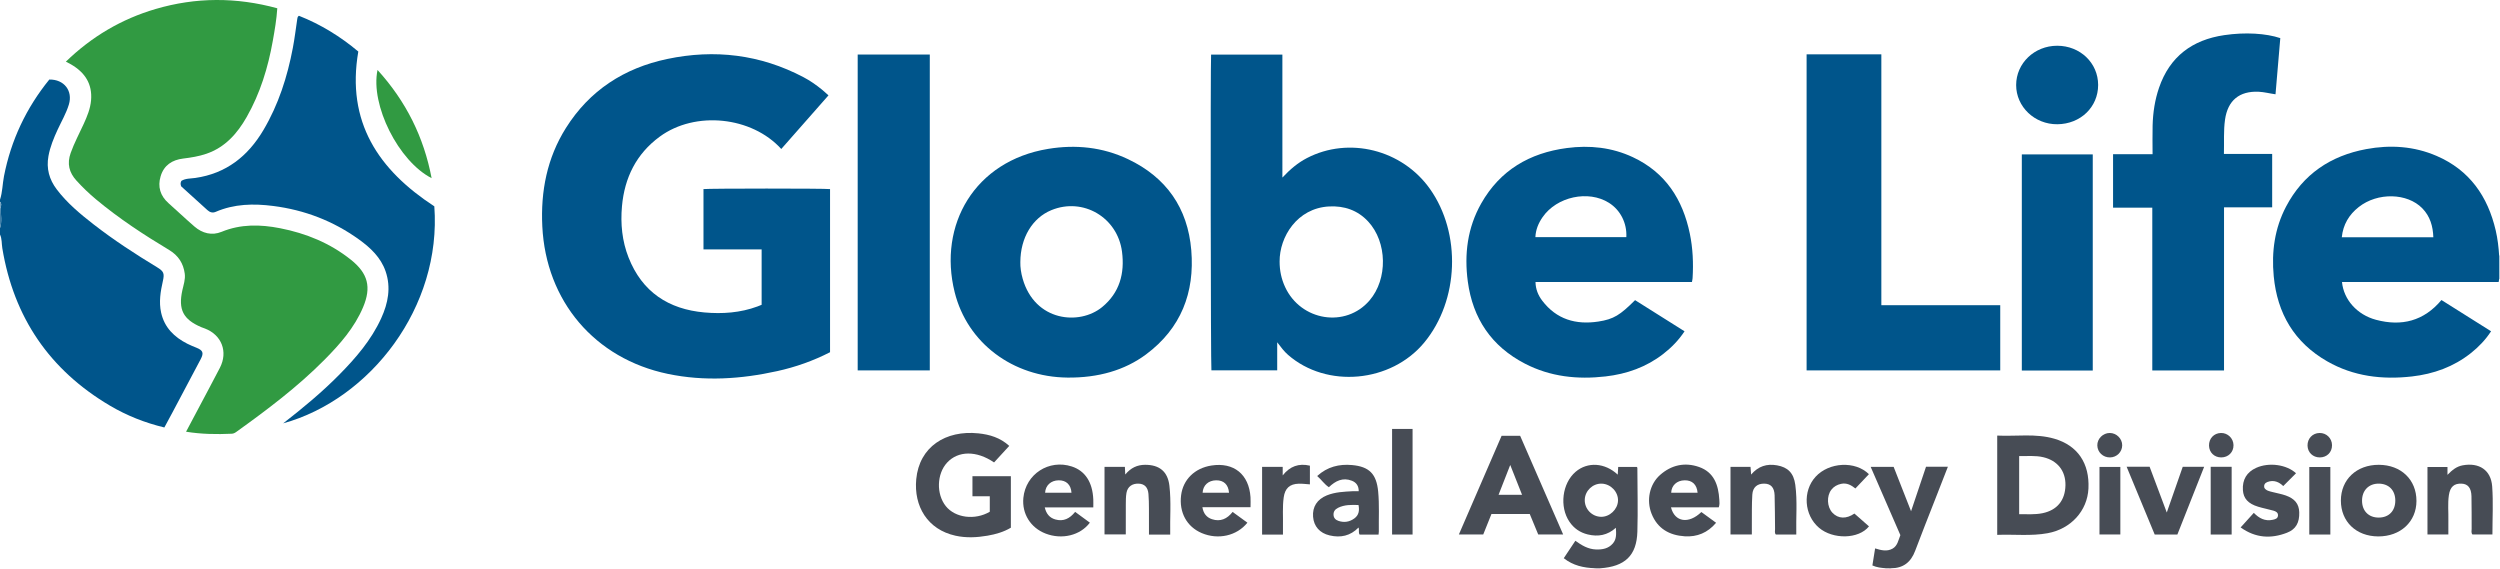 <?xml version="1.0" encoding="utf-8"?>
<!-- Generator: Adobe Illustrator 26.0.3, SVG Export Plug-In . SVG Version: 6.00 Build 0)  -->
<svg version="1.1" id="Layer_1" xmlns="http://www.w3.org/2000/svg" xmlns:xlink="http://www.w3.org/1999/xlink" x="0px" y="0px"
	 viewBox="0 0 567.36 129.058" enable-background="new 0 0 567.36 129.058" xml:space="preserve">
<g>
	<path fill="#00558B" d="M0,45.318c0.572-1.733,0.56-3.564,0.906-5.339C2.503,31.796,5.957,24.5,11.192,18.052
		c3.352-0.064,5.382,2.557,4.436,5.676c-0.604,1.99-1.663,3.779-2.528,5.653c-0.9,1.951-1.721,3.913-2.106,6.055
		c-0.507,2.815,0.179,5.286,1.867,7.522c2.356,3.119,5.335,5.594,8.396,7.973c4.571,3.554,9.416,6.707,14.365,9.705
		c1.528,0.926,1.737,1.387,1.346,3.122c-0.537,2.381-0.941,4.778-0.399,7.208c0.752,3.372,2.979,5.541,5.958,7.049
		c0.673,0.34,1.376,0.623,2.076,0.906c1.449,0.584,1.691,1.172,0.955,2.569c-2.132,4.047-4.281,8.085-6.427,12.125
		c-0.595,1.12-1.203,2.233-1.832,3.397c-4.387-1.059-8.491-2.68-12.316-4.935C11.249,83.978,3.118,72.033,0.524,56.325
		C0.353,55.29,0.471,54.207,0,53.224c0-0.479,0-0.958,0-1.437c0.524-1.509,0.142-3.055,0.191-4.584
		C0.19,46.726,0.453,46.213,0,45.797C0,45.638,0,45.478,0,45.318z"/>
	<path fill="#BFD4E2" d="M567.164,58.001c0.067-0.02,0.132-0.016,0.196,0.013c0,1.757,0,3.513,0,5.27l-0.093,0.033
		c0,0-0.097-0.018-0.097-0.018C567.169,61.533,567.166,59.767,567.164,58.001z"/>
	<path fill="#407FA8" d="M0.191,47.203C0.142,48.731,0.524,50.278,0,51.786c0-1.517,0-3.034,0-4.552
		C0.062,47.215,0.126,47.204,0.191,47.203z"/>
	<path fill="#78A5C2" d="M0.191,47.203C0.126,47.204,0.062,47.215,0,47.235c0-0.479,0-0.958,0-1.437
		C0.453,46.213,0.19,46.726,0.191,47.203z"/>
	<path fill="#D5D6D7" d="M361.92,129.163c0.005-0.07,0.002-0.14-0.009-0.209c0.407,0.005,0.814,0.011,1.221,0.016
		c-0.008,0.064-0.012,0.129-0.012,0.193C362.72,129.163,362.32,129.163,361.92,129.163z"/>
	<path fill="#D7D8DA" d="M429.13,128.959c-0.009,0.067-0.013,0.135-0.01,0.203c-0.4,0-0.8,0-1.2,0
		c0.004-0.07,0.002-0.139-0.009-0.208C428.317,128.956,428.724,128.958,429.13,128.959z"/>
	<path fill="#319A42" d="M42.226,97.977c1.791-3.372,3.543-6.668,5.291-9.966c0.802-1.513,1.603-3.025,2.389-4.546
		c1.869-3.618,0.42-7.435-3.369-8.897c-0.297-0.115-0.603-0.207-0.895-0.333c-4.095-1.762-5.214-3.995-4.257-8.366
		c0.27-1.236,0.716-2.458,0.544-3.759c-0.313-2.361-1.476-4.136-3.546-5.378c-5.788-3.473-11.424-7.172-16.614-11.506
		c-1.563-1.305-3.027-2.713-4.404-4.223c-1.697-1.861-2.18-3.87-1.328-6.276c0.813-2.298,1.972-4.428,2.974-6.634
		c0.774-1.705,1.489-3.419,1.654-5.321c0.326-3.748-1.407-6.329-4.531-8.151c-0.34-0.199-0.697-0.37-1.187-0.627
		C20.81,8.31,27.568,4.318,35.318,2.041c9.147-2.687,18.329-2.7,27.61-0.162c-0.162,2.537-0.586,4.961-1.016,7.379
		c-1.079,6.066-2.857,11.905-5.924,17.289c-2.142,3.761-4.896,6.892-9.155,8.351c-1.702,0.583-3.471,0.867-5.25,1.082
		c-2.522,0.305-4.377,1.516-5.126,4.006c-0.72,2.391-0.096,4.459,1.804,6.141c1.973,1.746,3.879,3.569,5.874,5.288
		c1.795,1.547,3.954,2.099,6.145,1.198c4.361-1.793,8.79-1.698,13.267-0.822c5.91,1.156,11.367,3.38,16.108,7.173
		c3.858,3.087,4.669,6.205,2.74,10.766c-1.964,4.644-5.235,8.358-8.725,11.885c-6.116,6.18-13.046,11.378-20.089,16.435
		c-0.308,0.221-0.623,0.365-0.986,0.382C49.162,98.587,45.738,98.544,42.226,97.977z"/>
	<path fill="#00558B" d="M188.018,21.644c-3.645,4.139-7.175,8.149-10.713,12.167c-6.698-7.381-19.516-8.724-27.588-2.796
		c-5.329,3.913-7.983,9.329-8.564,15.79c-0.357,3.97,0.024,7.904,1.5,11.649c3.074,7.795,9.042,11.727,17.215,12.454
		c4.08,0.363,8.15,0.083,12.054-1.365c0.296-0.11,0.586-0.235,0.926-0.372c0-4.159,0-8.301,0-12.573c-4.357,0-8.731,0-13.196,0
		c0-4.648,0-9.167,0-13.683c1.044-0.159,27.58-0.164,28.723,0c0,12.311,0,24.631,0,37.017c-3.797,1.952-7.805,3.367-11.985,4.291
		c-8.234,1.82-16.508,2.368-24.833,0.628c-16.596-3.468-27.658-16.502-28.484-33.489c-0.387-7.965,1.074-15.493,5.354-22.306
		c5.365-8.539,13.224-13.612,22.995-15.669c10.757-2.265,21.126-1.028,30.925,4.131c1.488,0.783,2.865,1.743,4.17,2.802
		C187.008,20.719,187.467,21.156,188.018,21.644z"/>
	<path fill="#00558B" d="M291.031,40.298c1.805-1.925,3.536-3.365,5.565-4.42c9.523-4.952,21.598-1.929,27.922,6.994
		c7.153,10.093,6.599,25.295-1.269,34.838c-7.56,9.17-22.171,10.496-30.951,2.809c-0.864-0.757-1.557-1.669-2.444-2.84
		c0,2.304,0,4.303,0,6.374c-5.068,0-10,0-14.93,0c-0.159-1.022-0.231-69.082-0.073-71.665c5.362,0,10.729,0,16.179,0
		C291.031,21.586,291.031,30.754,291.031,40.298z M290.4,59.337c-0.004,2.078,0.403,3.978,1.241,5.79
		c3.573,7.731,13.753,9.359,19.161,3.064c4.175-4.859,4.051-13.233-0.319-17.934c-2.376-2.556-5.418-3.582-8.852-3.404
		C294.359,47.229,290.364,53.788,290.4,59.337z"/>
	<path fill="#00558B" d="M242.256,85.69c-12.369-0.125-22.719-7.805-25.599-19.374c-3.803-15.274,4.533-29.776,21.194-32.526
		c6.277-1.036,12.382-0.405,18.136,2.324c8.698,4.124,13.567,11.098,14.366,20.656c0.806,9.641-2.329,17.755-10.273,23.665
		C255.221,84.049,249.195,85.761,242.256,85.69z M231.56,59.484c-0.03,1.125,0.157,2.466,0.531,3.776
		c2.771,9.703,12.886,10.657,18.038,6.425c3.952-3.247,5.149-7.622,4.504-12.569c-1.016-7.79-8.843-12.381-16.034-9.424
		C234.31,49.456,231.581,53.933,231.56,59.484z"/>
	<path fill="#00558B" d="M383.975,64.002c-11.829,0-23.619,0-35.502,0c0.027,1.641,0.609,3.022,1.52,4.224
		c3.231,4.262,7.657,5.53,12.753,4.747c3.494-0.537,4.927-1.478,8.323-4.856c3.695,2.326,7.404,4.661,11.227,7.068
		c-1.334,2.026-2.965,3.689-4.824,5.133c-3.858,2.998-8.298,4.558-13.106,5.112c-6.36,0.733-12.529,0.081-18.292-2.902
		c-7.593-3.931-11.842-10.243-12.966-18.646c-0.83-6.203-0.078-12.203,3.048-17.718c4.271-7.536,10.982-11.455,19.437-12.569
		c5.17-0.681,10.222-0.15,14.985,2.083c7.393,3.466,11.307,9.576,12.915,17.343c0.69,3.334,0.835,6.72,0.627,10.119
		C384.104,63.407,384.032,63.673,383.975,64.002z M348.446,53.817c6.954,0,13.8,0,20.642,0c0.162-3.198-1.352-6.15-3.946-7.787
		c-4.676-2.952-11.839-1.404-15.062,3.253C349.138,50.644,348.524,52.113,348.446,53.817z"/>
	<path fill="#00558B" d="M567.164,58.001c0.002,1.766,0.004,3.532,0.007,5.298c-0.032,0.196-0.064,0.393-0.114,0.698
		c-11.84,0-23.693,0-35.556,0c0.374,3.962,3.378,7.426,7.74,8.586c5.769,1.535,10.82,0.296,14.833-4.492
		c3.714,2.339,7.444,4.688,11.259,7.09c-1.276,1.957-2.816,3.552-4.568,4.945c-3.925,3.119-8.462,4.749-13.396,5.309
		c-6.743,0.766-13.251-0.01-19.23-3.435c-7.464-4.277-11.335-10.875-12.132-19.333c-0.519-5.506,0.203-10.837,2.801-15.785
		c3.867-7.364,10.109-11.535,18.188-13.041c5.455-1.017,10.848-0.672,15.984,1.546c7.483,3.231,11.613,9.185,13.412,16.936
		C566.824,54.19,567.045,56.09,567.164,58.001z M552.232,53.848c-0.087-2.522-0.735-4.756-2.496-6.566
		c-3.425-3.521-10.158-3.659-14.424-0.305c-2.227,1.751-3.562,3.992-3.856,6.871C538.424,53.848,545.284,53.848,552.232,53.848z"/>
	<path fill="#00558B" d="M409.997,12.326c5.675,0,11.228,0,16.963,0c0,9.507,0,18.987,0,28.467c0,9.455,0,18.911,0,28.47
		c9.006,0,17.945,0,26.982,0c0,4.981,0,9.859,0,14.8c-14.627,0-29.247,0-43.945,0C409.997,60.187,409.997,36.302,409.997,12.326z"/>
	<path fill="#00558B" d="M517.5,8.651c-0.362,4.247-0.72,8.452-1.086,12.746c-1.318-0.178-2.541-0.515-3.816-0.574
		c-4.383-0.205-7.022,1.965-7.641,6.323c-0.361,2.546-0.175,5.097-0.251,7.794c3.666,0,7.277,0,10.95,0c0,4.084,0,8.022,0,12.111
		c-3.59,0-7.201,0-10.926,0c0,12.424,0,24.7,0,37.025c-5.46,0-10.803,0-16.28,0c0-12.3,0-24.571,0-36.951c-3.035,0-5.938,0-8.904,0
		c0-4.079,0-8.049,0-12.126c2.932,0,5.832,0,8.967,0c0-2.241-0.045-4.38,0.011-6.515c0.076-2.922,0.506-5.799,1.458-8.575
		c2.422-7.064,7.532-10.867,14.784-11.934C509.59,7.264,514.274,7.573,517.5,8.651z"/>
	<path fill="#00558B" d="M81.315,11.696c-2.753,15.98,4.554,26.854,17.252,35.129c1.696,22.887-14.537,43.784-34.307,49.253
		c4.487-3.482,8.751-7.019,12.654-10.963c3.804-3.843,7.325-7.909,9.597-12.885c1.565-3.428,2.264-6.982,0.995-10.66
		c-1.087-3.15-3.428-5.341-6.044-7.227c-5.831-4.202-12.356-6.696-19.48-7.602c-4.442-0.565-8.835-0.481-13.044,1.341
		c-0.691,0.299-1.315,0.105-1.87-0.401c-2.004-1.828-4.019-3.643-5.956-5.397c-0.169-0.457-0.177-0.805,0.051-1.235
		c0.917-0.581,2.077-0.511,3.149-0.664c7.019-1.007,11.953-4.931,15.47-10.87c3.425-5.784,5.432-12.083,6.676-18.642
		c0.415-2.187,0.68-4.402,1.009-6.605c0.036-0.24,0.054-0.479,0.37-0.689C72.754,5.521,77.242,8.27,81.315,11.696z"/>
	<path fill="#00558B" d="M211.011,12.372c0,23.905,0,47.79,0,71.693c-5.477,0-10.898,0-16.364,0c0-23.913,0-47.766,0-71.693
		C200.102,12.372,205.518,12.372,211.011,12.372z"/>
	<path fill="#00558B" d="M474.939,84.091c-5.399,0-10.706,0-16.099,0c0-16.347,0-32.674,0-49.057c5.368,0,10.703,0,16.099,0
		C474.939,51.382,474.939,67.68,474.939,84.091z"/>
	<path fill="#474C55" d="M453.257,98.853c4.346,0.211,8.713-0.527,12.972,0.713c5.287,1.539,8.014,5.585,7.731,11.318
		c-0.249,5.046-3.981,9.16-9.262,10.125c-3.76,0.687-7.56,0.229-11.441,0.376C453.257,113.861,453.257,106.438,453.257,98.853z
		 M458.236,103.503c0,4.437,0,8.789,0,13.19c1.824-0.017,3.572,0.131,5.311-0.229c3.293-0.682,5.13-2.903,5.196-6.33
		c0.062-3.252-1.796-5.6-5.003-6.369C461.929,103.332,460.106,103.54,458.236,103.503z"/>
	<path fill="#474C55" d="M229.044,101.192c-1.196,1.303-2.325,2.533-3.448,3.755c-3.97-2.722-8.164-2.682-10.677,0.062
		c-2.333,2.547-2.461,7.114-0.278,9.851c2.137,2.678,6.617,3.258,9.984,1.277c0-1.131,0-2.275,0-3.515c-1.313,0-2.578,0-3.933,0
		c0-1.545,0-2.996,0-4.55c2.875,0,5.762,0,8.718,0c0,3.859,0,7.716,0,11.686c-1.597,0.958-3.415,1.488-5.305,1.814
		c-2.419,0.417-4.833,0.537-7.259,0.004c-6.375-1.4-9.489-6.712-8.91-12.829c0.696-7.35,6.676-11.17,14.11-10.399
		C224.59,98.614,226.971,99.308,229.044,101.192z"/>
	<path fill="#474C55" d="M363.132,128.969c-0.407-0.005-0.814-0.011-1.221-0.016c-2.516-0.094-4.901-0.591-7.025-2.274
		c0.875-1.313,1.728-2.593,2.635-3.955c1.429,1.04,2.899,1.914,4.69,1.974c1.443,0.049,2.789-0.186,3.805-1.345
		c0.879-1.002,0.781-2.203,0.698-3.58c-1.901,1.718-4.038,2.084-6.384,1.514c-1.751-0.426-3.13-1.382-4.138-2.855
		c-2.337-3.416-1.674-8.755,1.394-11.369c2.704-2.304,6.641-2.074,9.551,0.655c0.037-0.616,0.068-1.142,0.104-1.75
		c1.407,0,2.822,0,4.226,0c0.051,0.083,0.125,0.146,0.125,0.21c0.015,4.828,0.144,9.66,0.001,14.483
		C371.432,126.092,368.772,128.587,363.132,128.969z M359.652,113.386c-0.071,2.09,1.585,3.848,3.674,3.901
		c1.964,0.049,3.79-1.665,3.871-3.635c0.083-2.021-1.653-3.838-3.719-3.893C361.469,109.706,359.721,111.364,359.652,113.386z"/>
	<path fill="#00558B" d="M476.16,19.276c0,5.03-4,8.88-9.271,8.921c-5.141,0.04-9.339-3.959-9.336-8.893
		c0.003-4.951,4.144-8.918,9.311-8.922C472.073,10.378,476.159,14.288,476.16,19.276z"/>
	<path fill="#474C55" d="M340.778,98.905c1.47,0,2.783,0,4.21,0c3.234,7.419,6.472,14.849,9.759,22.388c-1.945,0-3.761,0-5.658,0
		c-0.631-1.525-1.266-3.061-1.923-4.649c-2.881,0-5.747,0-8.687,0c-0.612,1.525-1.231,3.069-1.865,4.65c-1.805,0-3.581,0-5.53,0
		C334.343,113.766,337.55,106.361,340.778,98.905z M340.089,112.296c1.865,0,3.527,0,5.335,0c-0.886-2.236-1.731-4.37-2.686-6.779
		C341.788,107.949,340.954,110.083,340.089,112.296z"/>
	<path fill="#474C55" d="M429.13,128.959c-0.406-0.002-0.812-0.003-1.218-0.005c-0.988-0.082-1.975-0.169-2.984-0.629
		c0.204-1.282,0.403-2.53,0.617-3.867c1.361,0.427,2.704,0.763,3.963,0.05c1.139-0.645,1.311-1.935,1.77-3.063
		c-2.231-5.129-4.466-10.266-6.742-15.499c1.783,0,3.442,0,5.213,0c1.267,3.227,2.55,6.496,3.956,10.077
		c1.201-3.571,2.295-6.826,3.394-10.094c1.653,0,3.242,0,4.961,0c-0.969,2.483-1.908,4.885-2.845,7.288
		c-1.533,3.932-3.102,7.85-4.585,11.8C433.662,127.596,431.917,128.971,429.13,128.959z"/>
	<path fill="#474C55" d="M548.4,113.686c-0.006,4.723-3.628,8.076-8.693,8.051c-4.998-0.025-8.46-3.358-8.457-8.139
		c0.003-4.776,3.564-8.129,8.614-8.112C544.91,105.502,548.407,108.861,548.4,113.686z M539.866,117.462
		c2.291-0.017,3.747-1.532,3.734-3.885c-0.013-2.335-1.495-3.822-3.804-3.819c-2.249,0.003-3.759,1.572-3.745,3.89
		C536.065,115.976,537.569,117.48,539.866,117.462z"/>
	<path fill="#474C55" d="M265.572,121.32c-1.683,0-3.183,0-4.821,0c0-2.008,0.012-3.951-0.005-5.895
		c-0.01-1.116-0.014-2.236-0.113-3.346c-0.134-1.517-0.905-2.273-2.23-2.32c-1.462-0.053-2.509,0.689-2.758,2.1
		c-0.151,0.856-0.141,1.746-0.149,2.621c-0.019,2.232-0.006,4.465-0.006,6.802c-1.627,0-3.194,0-4.827,0c0-5.111,0-10.194,0-15.331
		c1.558,0,3.055,0,4.622,0c0.026,0.548,0.05,1.037,0.083,1.737c1.263-1.522,2.726-2.197,4.493-2.204
		c3.257-0.012,5.154,1.521,5.529,4.744C265.814,113.876,265.495,117.548,265.572,121.32z"/>
	<path fill="#474C55" d="M392.726,105.951c1.566,0,3.027,0,4.542,0c0.044,0.558,0.084,1.057,0.139,1.749
		c1.63-1.915,3.583-2.502,5.872-2.097c2.433,0.431,3.791,1.713,4.152,4.422c0.496,3.72,0.136,7.471,0.224,11.285
		c-1.625,0-3.125,0-4.642,0c-0.323-0.375-0.169-0.833-0.176-1.254c-0.04-2.552-0.018-5.106-0.101-7.657
		c-0.058-1.766-0.853-2.604-2.295-2.641c-1.602-0.041-2.657,0.788-2.764,2.492c-0.143,2.266-0.083,4.545-0.106,6.818
		c-0.007,0.712-0.001,1.425-0.001,2.227c-1.659,0-3.227,0-4.844,0C392.726,116.176,392.726,111.121,392.726,105.951z"/>
	<path fill="#474C55" d="M243.994,116.164c1.175,0.861,2.259,1.655,3.344,2.45c-2.178,2.908-6.345,3.904-10.046,2.475
		c-3.414-1.318-5.4-4.509-5.045-8.109c0.531-5.391,5.807-8.807,10.989-7.116c3.029,0.988,4.712,3.561,4.88,7.477
		c0.024,0.552,0.003,1.106,0.003,1.805c-3.697,0-7.312,0-11.02,0c0.345,1.473,1.114,2.374,2.404,2.741
		C241.342,118.41,242.779,117.696,243.994,116.164z M243.169,111.825c-0.125-1.847-1.212-2.85-2.932-2.822
		c-1.733,0.029-2.978,1.158-3.056,2.822C239.151,111.825,241.119,111.825,243.169,111.825z"/>
	<path fill="#474C55" d="M379.217,115.132c0.861,3.39,4.035,3.834,6.899,1.07c1.068,0.779,2.149,1.569,3.343,2.441
		c-1.922,2.268-4.307,3.246-7.113,3.067c-3.488-0.223-6.203-1.745-7.541-5.143c-1.205-3.059-0.454-6.671,1.951-8.791
		c2.554-2.252,5.592-2.929,8.818-1.803c3.438,1.201,4.413,4.117,4.614,7.411c0.033,0.542,0.111,1.105-0.125,1.748
		C386.5,115.132,382.917,115.132,379.217,115.132z M385.257,111.829c-0.159-1.878-1.234-2.86-2.952-2.826
		c-1.753,0.035-2.98,1.157-3.039,2.826C381.237,111.829,383.207,111.829,385.257,111.829z"/>
	<path fill="#474C55" d="M283.09,118.62c-2.415,3.013-6.665,3.931-10.363,2.36c-3.389-1.441-5.161-4.68-4.684-8.561
		c0.44-3.576,3.085-6.178,6.881-6.771c5.08-0.793,8.528,1.994,8.871,7.189c0.047,0.71,0.006,1.426,0.006,2.275
		c-3.65,0-7.226,0-10.924,0c0.232,1.454,0.992,2.328,2.178,2.72c1.898,0.628,3.438-0.059,4.679-1.654
		C280.852,116.991,281.936,117.78,283.09,118.62z M278.922,111.822c-0.159-1.87-1.208-2.843-2.933-2.819
		c-1.754,0.024-2.974,1.127-3.062,2.819C274.897,111.822,276.865,111.822,278.922,111.822z"/>
	<path fill="#474C55" d="M312.854,121.325c-1.519,0-2.909,0-4.297,0c-0.323-0.492-0.033-1.04-0.245-1.606
		c-1.841,1.902-4.073,2.376-6.559,1.79c-2.258-0.532-3.585-2.054-3.759-4.229c-0.179-2.238,0.921-3.965,3.11-4.853
		c1.886-0.765,3.888-0.838,5.881-0.95c0.434-0.024,0.871-0.004,1.369-0.004c0.009-1.208-0.562-1.978-1.543-2.367
		c-2.062-0.818-3.726,0.024-5.238,1.466c-1.013-0.677-1.661-1.697-2.646-2.541c2.307-2.112,4.995-2.749,7.897-2.491
		c3.953,0.351,5.565,2.049,5.943,6.008c0.288,3.024,0.107,6.058,0.151,9.087C312.921,120.827,312.884,121.02,312.854,121.325z
		 M308.306,114.614c-1.601-0.06-3.172-0.098-4.648,0.635c-0.655,0.325-1.058,0.823-1.022,1.594c0.034,0.736,0.483,1.156,1.127,1.372
		c1.292,0.435,2.512,0.234,3.604-0.565C308.385,116.905,308.554,115.861,308.306,114.614z"/>
	<path fill="#474C55" d="M555.639,121.295c-1.673,0-3.176,0-4.739,0c0-5.122,0-10.173,0-15.316c1.498,0,2.987,0,4.541,0
		c0,0.535,0,1.044,0,1.786c1.069-1.104,2.077-1.913,3.468-2.167c3.69-0.674,6.403,1.059,6.675,4.775
		c0.264,3.601,0.057,7.235,0.057,10.925c-1.531,0-3.03,0-4.533,0c-0.334-0.39-0.179-0.847-0.182-1.264
		c-0.022-2.473,0.02-4.947-0.041-7.418c-0.046-1.881-0.807-2.785-2.216-2.855c-1.708-0.084-2.629,0.707-2.912,2.626
		c-0.281,1.902-0.069,3.823-0.114,5.735C555.619,119.15,555.639,120.181,555.639,121.295z"/>
	<path fill="#474C55" d="M508.498,119.698c1.065-1.178,1.993-2.205,2.991-3.309c1.194,1.231,2.548,1.953,4.282,1.577
		c0.566-0.123,1.147-0.262,1.204-0.953c0.058-0.696-0.493-0.97-1.04-1.125c-1.149-0.323-2.328-0.545-3.468-0.893
		c-2.284-0.698-3.334-1.878-3.455-3.764c-0.152-2.371,0.88-4.096,3.025-5.06c2.906-1.306,6.905-0.74,9.031,1.231
		c-0.937,0.939-1.879,1.883-2.901,2.907c-0.893-0.879-2.1-1.475-3.57-0.931c-0.568,0.21-0.905,0.654-0.705,1.355
		c0.425,0.647,1.157,0.754,1.846,0.935c1.002,0.263,2.034,0.434,3.006,0.778c2.07,0.732,3.001,1.952,3.055,3.814
		c0.067,2.335-0.737,3.857-2.805,4.651C515.398,122.294,511.911,122.136,508.498,119.698z"/>
	<path fill="#474C55" d="M494.138,121.317c-1.794,0-3.426,0-5.138,0c-2.118-5.114-4.23-10.213-6.374-15.391c1.808,0,3.479,0,5.216,0
		c1.26,3.359,2.516,6.707,3.896,10.386c1.271-3.639,2.442-6.993,3.622-10.375c1.599,0,3.148,0,4.859,0
		C498.178,111.099,496.165,116.19,494.138,121.317z"/>
	<path fill="#474C55" d="M420.846,116.547c1.125,0.989,2.225,1.956,3.308,2.908c-2.334,2.924-8.185,3.011-11.346,0.315
		c-3.397-2.897-3.756-8.318-0.766-11.58c3.038-3.315,9.001-3.647,12.095-0.578c-1.001,1.058-2.005,2.121-3.067,3.244
		c-0.948-0.764-1.973-1.326-3.25-1.049c-0.889,0.193-1.643,0.607-2.205,1.332c-1.107,1.428-0.995,3.898,0.231,5.211
		C417.178,117.777,419.029,117.81,420.846,116.547z"/>
	<path fill="#474C55" d="M315.925,97.344c1.574,0,3.08,0,4.65,0c0,7.998,0,15.954,0,23.967c-1.553,0-3.058,0-4.65,0
		C315.925,113.358,315.925,105.402,315.925,97.344z"/>
	<path fill="#319A42" d="M85.679,15.876c6.475,7.132,10.509,15.236,12.272,24.553C90.466,36.627,84.002,23.815,85.679,15.876z"/>
	<path fill="#474C55" d="M291.159,121.321c-1.665,0-3.167,0-4.735,0c0-5.146,0-10.226,0-15.371c1.553,0,3.056,0,4.677,0
		c0,0.637,0,1.289,0,1.94c1.639-2.074,3.641-2.799,6.174-2.209c0,1.447,0,2.832,0,4.243c-0.868-0.057-1.691-0.172-2.51-0.152
		c-2.076,0.049-3.142,1.042-3.433,3.093c-0.31,2.183-0.122,4.379-0.17,6.569C291.148,120.028,291.159,120.623,291.159,121.321z"/>
	<path fill="#474C55" d="M506.46,121.31c-1.649,0-3.186,0-4.758,0c0-5.154,0-10.231,0-15.366c1.604,0,3.145,0,4.758,0
		C506.46,111.052,506.46,116.131,506.46,121.31z"/>
	<path fill="#474C55" d="M524.078,121.311c0-5.146,0-10.191,0-15.331c1.592,0,3.154,0,4.781,0c0,5.1,0,10.177,0,15.331
		C527.287,121.311,525.749,121.311,524.078,121.311z"/>
	<path fill="#474C55" d="M481.199,105.961c0,4.957,0,9.812,0,14.668c0,0.193,0,0.386,0,0.658c-1.611,0-3.141,0-4.735,0
		c0-5.089,0-10.17,0-15.326C478.007,105.961,479.537,105.961,481.199,105.961z"/>
	<path fill="#474C55" d="M506.88,101.03c0.021,1.588-1.176,2.779-2.793,2.778c-1.562,0-2.728-1.128-2.764-2.674
		c-0.038-1.614,1.119-2.841,2.708-2.873C505.578,98.23,506.859,99.475,506.88,101.03z"/>
	<path fill="#474C55" d="M478.79,98.262c1.536-0.005,2.849,1.299,2.831,2.813c-0.018,1.506-1.231,2.71-2.754,2.734
		c-1.591,0.025-2.858-1.168-2.893-2.722C475.94,99.578,477.248,98.267,478.79,98.262z"/>
	<path fill="#474C55" d="M529.238,101.03c0.014,1.609-1.158,2.779-2.783,2.779c-1.561,0-2.74-1.136-2.775-2.672
		c-0.036-1.606,1.137-2.846,2.72-2.875C527.97,98.232,529.224,99.456,529.238,101.03z"/>
</g>
</svg>
